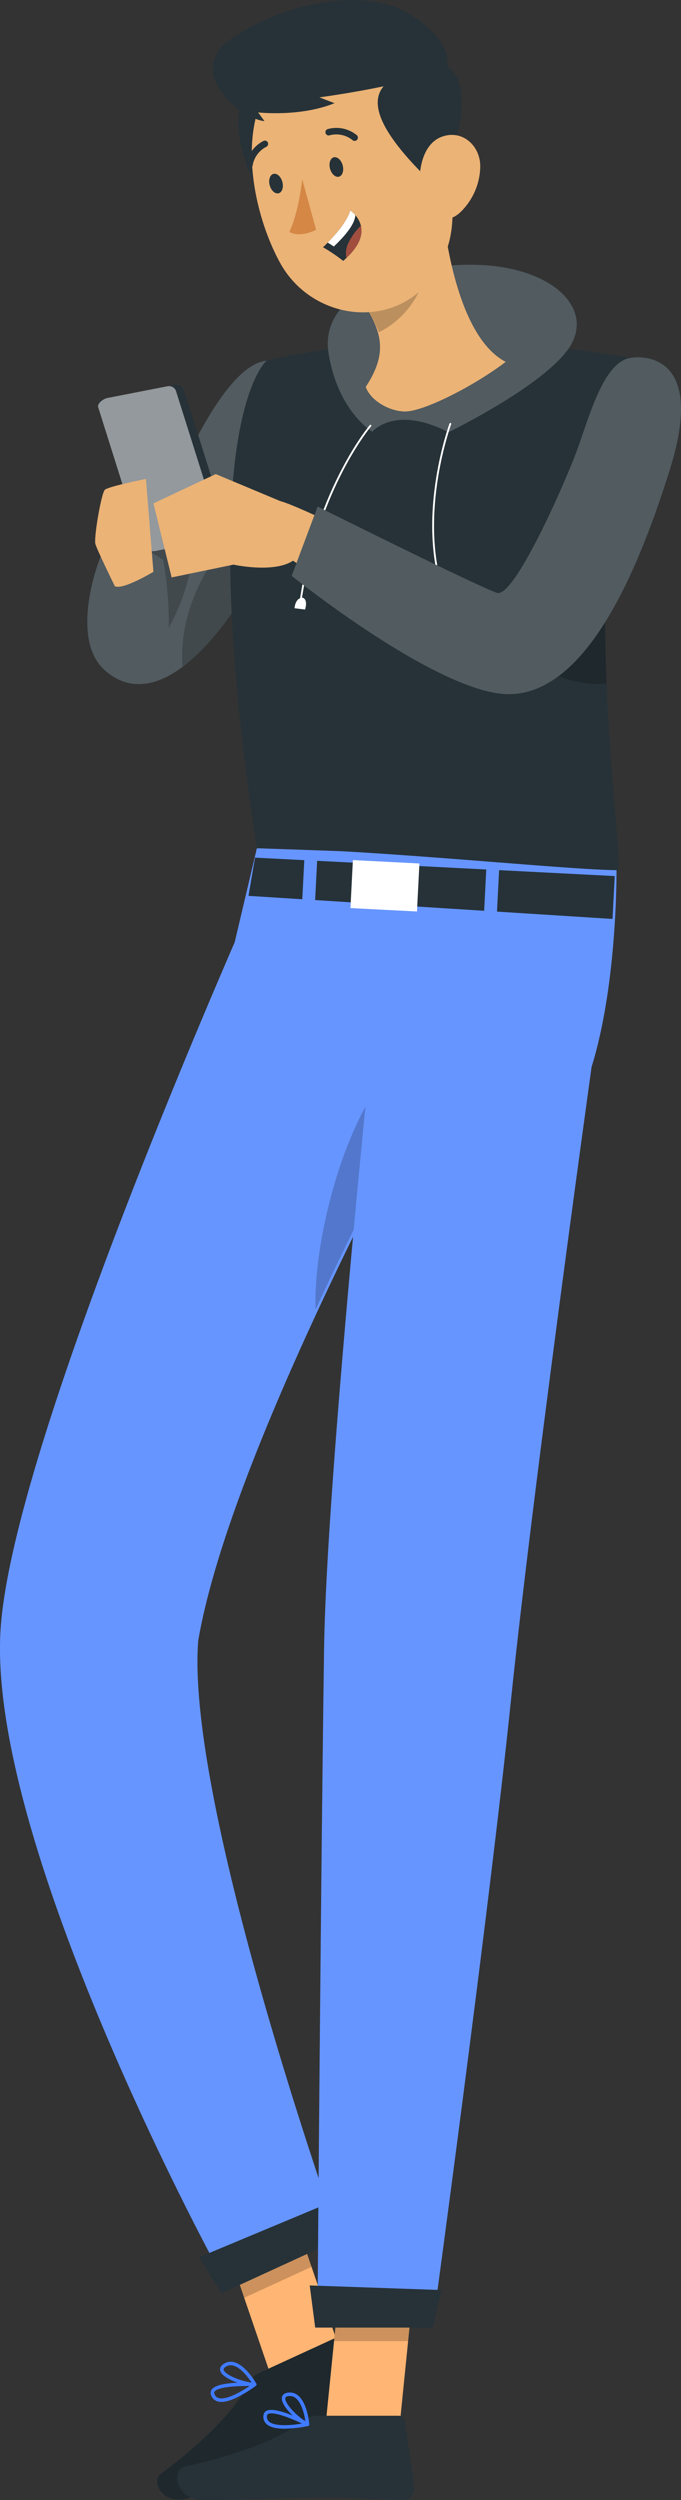 <svg xmlns="http://www.w3.org/2000/svg" width="187.933" height="688.986"><rect width="100%" height="100%" fill="#333333" stroke="none"/><defs><style>.a{fill:#263238}.b,.f{fill:#fff}.b,.c{opacity:.2}.d{fill:#ffb573}.e{fill:#407bff}.h{fill:#ebb376}.k{fill:none;stroke:#fff;stroke-linecap:round;stroke-linejoin:round;stroke-miterlimit:10;stroke-width:.5px}</style></defs><path class="a" d="M72.042 155.871a59.23 59.23 0 0 1-1.762 3.251c-7.024 12.013-13.725 20.054-19.905 24.67-8.414 6.279-15.835 6.106-21.642.745-10.052-9.282-.72-32.613-.248-32.613.5 0 11.541 2.383 11.541 2.383s.323-.943.893-2.581c1.315-3.7 4-10.92 7.5-18.838 6.627-15.04 16.232-32.637 25.167-33.481-.005 0 12.33 29.01-1.544 56.464Z"/><path class="b" d="M72.042 155.871a59.23 59.23 0 0 1-1.762 3.251c-7.024 12.013-13.725 20.054-19.905 24.67-8.414 6.279-15.835 6.106-21.642.745-10.052-9.282-.72-32.613-.248-32.613.5 0 11.541 2.383 11.541 2.383s.323-.943.893-2.581c1.315-3.7 4-10.92 7.5-18.838 6.627-15.04 16.232-32.637 25.167-33.481-.005 0 12.33 29.01-1.544 56.464Z"/><path class="c" d="M46.553 173.021a96.776 96.776 0 0 0-1.524-18.788l-4.11-2.507c1.315-3.7 4-10.92 7.5-18.838 11.859 16.257-1.295 39.14-1.866 40.133ZM72.043 155.87a59.23 59.23 0 0 1-1.762 3.251c-7.024 12.013-13.725 20.054-19.905 24.67-1.737-22.337 16.7-40.8 18.193-38.892 1.861 2.334 2.978 6.256 3.474 10.971Z"/><path class="d" d="m74.858 655.035 18.575-8.531-15.413-45.017-18.58 8.528Z"/><path class="c" d="m78.021 601.502 7.947 23.2-18.587 8.53-7.947-23.2Z"/><path class="a" d="m71.35 654.037 20.873-9.58a1.619 1.619 0 0 1 2.065.588l9.957 15.423a3.285 3.285 0 0 1-1.462 4.671c-7.334 3.214-11.037 4.4-20.218 8.61-5.646 2.591-21.6 10.623-29.4 14.2-7.627 3.5-11.754-3.941-8.826-6.13 13.122-9.814 21.412-18.845 24.425-25.216a5.347 5.347 0 0 1 2.586-2.566Z"/><path class="c" d="m71.35 654.037 20.873-9.58a1.619 1.619 0 0 1 2.065.588l9.957 15.423a3.285 3.285 0 0 1-1.462 4.671c-7.334 3.214-11.037 4.4-20.218 8.61-5.646 2.591-21.6 10.623-29.4 14.2-7.627 3.5-11.754-3.941-8.826-6.13 13.122-9.814 21.412-18.845 24.425-25.216a5.347 5.347 0 0 1 2.586-2.566Z"/><path class="e" d="M70.591 657.512a.489.489 0 0 0 .181-.531.482.482 0 0 0-.442-.345c-1.035-.052-10.181-.434-11.881 1.856a1.563 1.563 0 0 0-.211 1.512 2.68 2.68 0 0 0 1.777 1.777c1.35.42 3.184-.077 5.031-.923a34.193 34.193 0 0 0 5.545-3.346Zm-1.75.045c-3.8 2.574-6.944 3.8-8.535 3.3a1.738 1.738 0 0 1-1.152-1.176.593.593 0 0 1 .072-.611 1.934 1.934 0 0 1 .747-.536c1.76-.806 5.758-1.029 8.868-.977Z"/><path class="e" d="M70.727 657.363a.485.485 0 0 0 0-.479c-.114-.2-2.839-5.009-6.068-5.882a3.5 3.5 0 0 0-2.785.36c-1.162.682-1.231 1.467-1.082 2 .623 2.261 6.843 4.259 9.518 4.242a.456.456 0 0 0 .2-.045.465.465 0 0 0 .217-.196Zm-6.319-5.428c2.117.573 4.113 3.289 5 4.646-2.884-.333-7.307-2.12-7.679-3.477-.03-.114-.127-.459.64-.908.087-.05.171-.094.258-.137a2.545 2.545 0 0 1 1.782-.124ZM71.829 243.592S3.847 394.833.183 448.746c-4.023 59.112 59.519 175.723 59.519 175.723l33.465-8.841S51.195 497.451 54.695 452.151c11.166-64.808 88.932-197.819 88.932-197.819Z"/><path class="b" d="M71.829 243.592S3.847 394.833.183 448.746c-4.023 59.112 59.519 175.723 59.519 175.723l33.465-8.841S51.195 497.451 54.695 452.151c11.166-64.808 88.932-197.819 88.932-197.819Z"/><path class="c" d="M115.829 288.565c-17.686 8.012-29.513 50.083-28.738 72.284 12.3-26.467 25.815-52.379 36.527-72.2a7.741 7.741 0 0 0-7.789-.084Z"/><path class="a" d="m61.104 632.008 29.48-13.529-2.154-10.394-33.538 14Z"/><path class="d" d="M89.873 668.115h20.444l4.77-47.343H94.643Z"/><path class="c" d="m115.08 620.78-2.455 24.4H92.174l2.455-24.4Z"/><path class="a" d="M87.103 665.742h22.969a1.616 1.616 0 0 1 1.631 1.4l2.616 18.173a3.287 3.287 0 0 1-3.279 3.636c-8.007-.139-11.866-.608-21.965-.608-6.215 0-24.06.645-32.642.645-8.391 0-9.037-8.486-5.465-9.253 16.021-3.445 27.321-8.2 32.719-12.73a5.329 5.329 0 0 1 3.416-1.263Z"/><path class="e" d="M84.965 668.585a.485.485 0 0 0 .129-.906c-.918-.479-9.071-4.641-11.573-3.269a1.561 1.561 0 0 0-.821 1.288 2.681 2.681 0 0 0 .874 2.358c1.05.943 2.924 1.258 4.959 1.258a34.626 34.626 0 0 0 6.432-.729Zm-1.608-.69c-4.532.752-7.895.556-9.136-.559a1.74 1.74 0 0 1-.556-1.551.6.6 0 0 1 .32-.524 1.906 1.906 0 0 1 .9-.176c1.938 0 5.666 1.464 8.47 2.81Z"/><path class="e" d="M85.15 668.505a.483.483 0 0 0 .2-.434c-.02-.233-.491-5.736-3.06-7.878a3.512 3.512 0 0 0-2.68-.836c-1.34.136-1.73.819-1.819 1.367-.377 2.316 4.443 6.726 6.88 7.826a.488.488 0 0 0 .477-.045Zm-3.48-7.567c1.685 1.4 2.368 4.706 2.606 6.307-2.484-1.5-5.756-4.974-5.53-6.364.02-.117.077-.469.96-.558q.149-.015.29-.015a2.522 2.522 0 0 1 1.674.63ZM70.891 233.766l99.242 3.462s.643 32.543-6.868 56.764l-98.5-34.313Z"/><path class="b" d="m70.891 233.766 99.242 3.462s.643 32.543-6.868 56.764l-98.5-34.313Z"/><path class="e" d="M107.331 241.412S90.204 400.006 89.434 454.518c-.871 59.772-1.78 180.027-1.78 180.027l31.962 4.865s15.291-112.091 21.3-170.01c6.83-66.007 25.8-200.207 25.8-200.207Z"/><path class="b" d="M107.331 241.412S90.204 400.006 89.434 454.518c-.871 59.772-1.78 180.027-1.78 180.027l31.962 4.865s15.291-112.091 21.3-170.01c6.83-66.007 25.8-200.207 25.8-200.207Z"/><path class="a" d="m86.966 248.047 46.645 2.956.583-11.385-46.675-2.39ZM137.739 239.799l-.586 11.429 31.885 2.02.606-11.816ZM83.975 237.047l-13.589-.695-1.806 10.533 14.844.941Z"/><path class="f" d="m97.389 237.026 18.357.94-.677 13.228-18.357-.94z"/><path class="a" d="M86.981 641.447h32.436l2.378-10.345-36.323-1.266ZM167.373 188.309c1.018 25.539 3.624 45.1 3.3 51.5-14.073 0-70.859-6.031-99.773-6.031-18.068-117.569 2.68-134.372 2.68-134.372a203.205 203.205 0 0 1 27.6-4.368c10.8-.869 28.567-.521 40.828-.025a283.724 283.724 0 0 1 32.141 3.574c-4.418 18.987-6.354 38.569-6.949 56.911-.398 11.566-.224 22.66.173 32.811Z"/><path class="a" d="M62.882 145.888a1.776 1.776 0 0 1-1.392 2.328l-19.7 3.847a2.334 2.334 0 0 1-2.616-1.544l-11.99-38.023a2.012 2.012 0 0 1 1.34-2.6l19.7-3.847a2.605 2.605 0 0 1 2.671 1.812Z"/><path d="m213.734 183.154 12.122 38.385a1.52 1.52 0 0 1-1.186 2.162l-16.706 3.261c-1.122.218-3.293 0-3.636-1.08l-12.149-38.522c-.342-1.082 1.4-2.343 2.519-2.561l16.706-3.261a2.071 2.071 0 0 1 2.33 1.616Z" transform="translate(-165.078 -75.115)" style="opacity:.5;fill:#fff"/><path class="a" d="M123.77 119.123s28.438-13.842 34.05-24.546-6.853-21.553-27.691-21.618-42.024 8.312-39.47 24.35 12.085 21.675 12.085 21.675 6.15-7.488 21.026.139Z"/><path class="b" d="M123.77 119.123s28.438-13.842 34.05-24.546-6.853-21.553-27.691-21.618-42.024 8.312-39.47 24.35 12.085 21.675 12.085 21.675 6.15-7.488 21.026.139Z"/><path class="h" d="M139.551 99.729c-8.314 6.354-22.685 13.849-28 13.675-4.12-.124-9.233-2.929-10.623-6.776 5.708-8.687 4.79-14.321.05-22.04l20.8-30.006c1.169 13.999 5.537 38.771 17.773 45.147Z"/><path class="c" d="m113.3 66.829-12.318 17.756a42.112 42.112 0 0 1 3.574 6.964c5.852-2.661 12.047-9.754 12.588-16.733.338-4.343-2.139-8.014-3.844-7.987Z"/><path class="a" d="M84.072 27.617c8.386 3.959 6.3 13.219-8.719 29.545-8.377-7.947-12.278-25.306-7.431-30.582s8.843-2.378 16.15 1.037Z"/><path class="h" d="M120.619 32.958c3.854 18.4 7.044 28.967.454 40.761-9.91 17.738-34.514 15.582-43.786-1.291-8.347-15.187-13.246-42.719 2.487-54.779 15.499-11.884 36.99-3.084 40.845 15.309Z"/><path class="a" d="M94.566 45.546c.4 1.474-.05 2.882-1.013 3.145s-2.07-.715-2.474-2.189.05-2.882 1.013-3.145 2.069.715 2.474 2.189ZM77.919 50.113c.4 1.474-.05 2.882-1.013 3.145s-2.072-.715-2.474-2.189.05-2.882 1.013-3.145 2.068.717 2.474 2.189Z"/><path d="M216.977 158.54s-1.018 9.416-3.579 14.529c3.274 1.718 7.4-.611 7.4-.611Z" transform="translate(-133.567 -109.144)" style="fill:#d58745"/><path class="a" d="M98.224 38.758a.884.884 0 0 0 .36-.278.9.9 0 0 0-.164-1.258 8.9 8.9 0 0 0-8.022-1.638.9.9 0 0 0 .591 1.7 7.1 7.1 0 0 1 6.339 1.368.889.889 0 0 0 .896.106ZM69.171 46.356a.9.9 0 0 0 .531-.66 7.109 7.109 0 0 1 3.807-5.249.9.9 0 0 0-.692-1.655 8.91 8.91 0 0 0-4.879 6.577.9.9 0 0 0 .717 1.047.927.927 0 0 0 .516-.06ZM89.128 68.134a46.282 46.282 0 0 1 5.589 3.773c.3-.266.593-.529.874-.807 3.926-3.686 4.53-6.691 4.008-8.908a6.944 6.944 0 0 0-1.551-2.9 6.786 6.786 0 0 0-1.395-1.261c-.913 3.2-4.309 6.915-6.2 8.823-.791.811-1.325 1.28-1.325 1.28Z"/><path class="f" d="m90.448 66.856 1.678 1.07c3.688-3.48 5.82-6.426 5.924-8.632a6.786 6.786 0 0 0-1.395-1.261c-.918 3.197-4.311 6.915-6.207 8.823Z"/><path d="M219.821 172.6c3.926-3.686 4.53-6.691 4.008-8.908a17.355 17.355 0 0 0-3.547 4.956 6.479 6.479 0 0 0-.461 3.952Z" transform="translate(-124.23 -101.505)" style="fill:#a24e3f"/><path class="a" d="M108.688 21.561c-8.116 4.46-5.438 13.579 10.573 28.909 7.865-8.461 10.672-26.05 5.48-30.979s-8.96-1.811-16.053 2.07Z"/><path class="a" d="M123.414 18.401s2.013-7.168-10.692-14.691S78.645.98 64.451 10.24s1.879 22.538 8.53 23.139l-1.75-2.4s11.568 1.323 21.084-2.542l-4.175-1.606s26.776-3.555 35.274-8.43Z"/><path class="h" d="M132.532 45.928a17.881 17.881 0 0 1-5.44 12.514c-4.537 4.319-9.734.968-10.923-4.847-1.07-5.234 0-13.79 5.733-15.9 5.652-2.087 10.68 2.44 10.63 8.233Z"/><path class="k" d="M102.238 117.307s-14.475 17.051-19.2 47.727M124.282 116.809s-9.052 24.521-2.179 45.9"/><path class="f" d="M83.604 164.733s-1.971-.33-2.331 2.889l2.9.355s.915-2.561-.569-3.244ZM122.177 161.549s-1.859.725-.521 3.673l2.676-1.184s-.527-2.661-2.155-2.489Z"/><path class="h" d="M40.279 131.977s-9.818 1.963-11.29 2.946c-.958.638-3.018 12.544-2.7 14.81.171 1.221 5.4 11.809 5.4 11.809 2.127 1.171 10.647-3.954 10.647-3.954Z"/><path class="c" d="M167.373 188.308c-10.1 1.415-20.724-5.758-20.724-5.758 4.964-14.916 13.1-23.678 20.55-27.053-.397 11.567-.223 22.661.174 32.811Z"/><path class="h" d="m78.347 138.514-18.81-7.865 4.9 24.956s17.9 3.961 19.178-5.44ZM42.334 138.723l5.038 20.406 17.063-3.524-4.9-24.956Z"/><path class="h" d="M77.351 138.097c5.639 1.489 30.431 14.006 30.431 14.006l-8.481 15.048-21.95-15.048Z"/><path class="a" d="M87.654 139.612s44.752 22.285 49.5 23.772 18.644-30.031 22-39.066 7.3-24.735 15-25.72c0 0 21.471-3.869 10.809 30.463s-24.9 61.678-44.047 62.244-60.427-32.6-60.427-32.6Z"/><path class="b" d="M87.654 139.612s44.752 22.285 49.5 23.772 18.644-30.031 22-39.066 7.3-24.735 15-25.72c0 0 21.471-3.869 10.809 30.463s-24.9 61.678-44.047 62.244-60.427-32.6-60.427-32.6Z"/></svg>